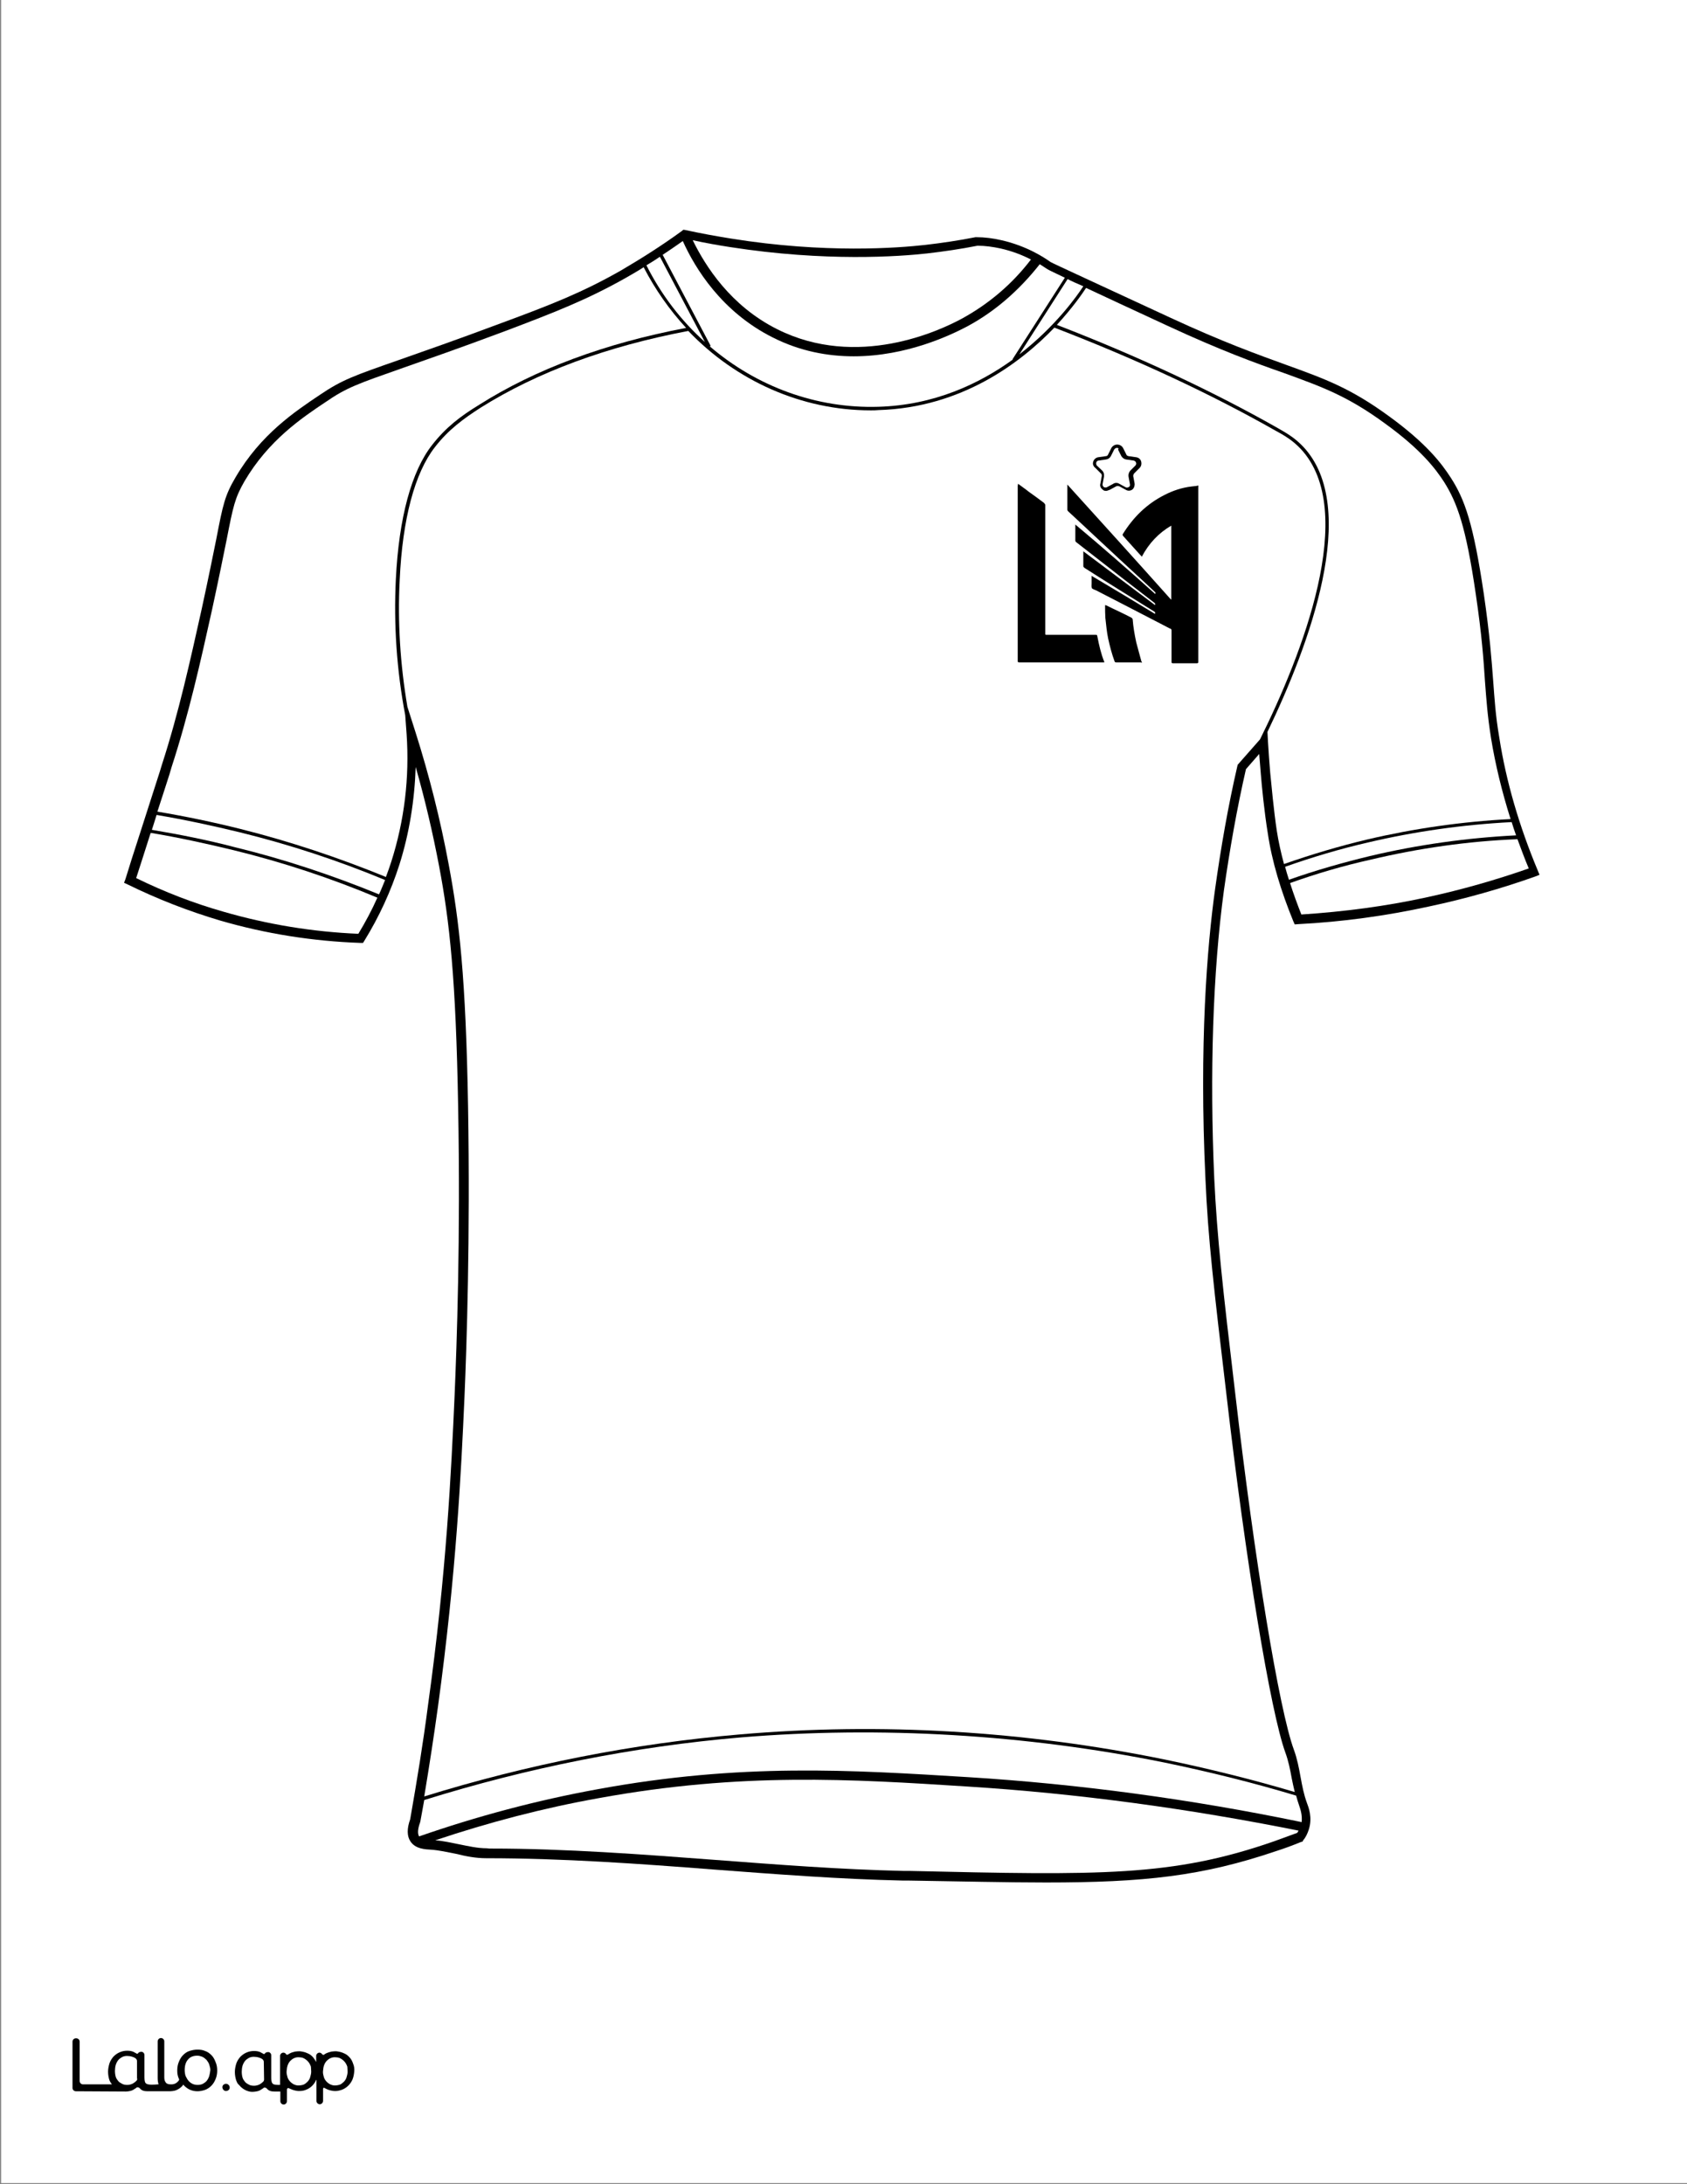 <?xml version="1.0" encoding="utf-8"?>
<!-- Generator: Adobe Illustrator 26.1.0, SVG Export Plug-In . SVG Version: 6.00 Build 0)  -->
<svg version="1.1" id="Layer_1" data-layer="Layer_1" xmlns="http://www.w3.org/2000/svg" xmlns:xlink="http://www.w3.org/1999/xlink" x="0px" y="0px"
	 viewBox="0 0 612 792" style="enable-background:new 0 0 612 792;" xml:space="preserve">
<rect x="0" y="0" width="612" height="792" fill="#808080" stroke="none"/>
<style type="text/css">
	.st0{fill:#FFFFFF;}
	.st1{fill:#010101;}
</style>
<g id="Black">
	<rect x="23.5" y="22.2" width="576.4" height="745.2"/>
</g>
<g id="Color">
	<path class="st0" d="M84.8,308.3c-9.9-2.4-20-4.6-30.1-6.3c-0.1,0.2-0.1,0.3-0.2,0.5c-2.1,6.5-3.8,12-5.1,15.9
		c10.2,5,20.8,9.1,31.7,12.2c15.9,4.6,32.3,7.3,48.9,8c2.6-4.3,4.9-8.6,6.9-13.1C120,318.4,102.4,312.6,84.8,308.3z"/>
	<path class="st0" d="M152,665.9c21-7.3,42.7-13.1,64.7-17.1c52.1-9.6,92.1-7,134.5-4.4c40.3,2.5,80.9,8,121,16.3
		c0.3-2.6-0.5-4.8-0.9-6c-0.4-1.2-0.8-2.4-1.1-3.6c-15.6-4.7-31.8-8.7-47.8-12c-50.3-10.2-103.3-13.3-153.7-9.1
		c-38.7,3.3-77.3,11-114.8,22.7c-0.5,2.6-0.9,5.2-1.4,7.7l-0.1,0.4c-0.8,2.2-1,4-0.4,5C151.9,665.8,152,665.9,152,665.9z"/>
	<path class="st0" d="M147,259.3c-3.1-16.3-4.2-32.9-3.4-49.2c1.1-22.4,5.7-39.3,13.2-48.8c5-6.4,10.3-10.4,17-14.5
		c20.4-12.9,45.6-22.3,75.1-27.9c-6-6.5-11.2-13.9-15.4-22c-2,1.3-4.1,2.5-6.2,3.7c-14.3,8.1-26.2,12.7-43.9,19.4
		c-17.1,6.4-28.7,10.4-37.2,13.4c-16.5,5.8-20.4,7.1-28.1,12.4c-8.7,5.8-20.7,13.9-29.4,28.7c-3.5,6.1-4.1,9-6.5,21.3
		c-1.2,5.9-2.8,13.9-5.3,25.4c-4.1,18.5-8.4,37.8-14.7,57.1l-0.7,2.4c-0.9,2.8-2.4,7.5-4.4,13.6c10.1,1.7,20.2,3.8,30.2,6.3
		c17.9,4.5,35.6,10.4,52.7,17.4c0.7-1.8,1.3-3.6,1.9-5.4c4.8-15,6.7-30.6,5.6-46.5L147,259.3z"/>
	<path class="st0" d="M137.5,324.3c0.8-1.7,1.5-3.5,2.2-5.2c-17.1-7.1-34.8-12.9-52.7-17.3c-9.9-2.4-20.1-4.6-30.2-6.3
		c-0.5,1.7-1.1,3.5-1.7,5.4c10.1,1.7,20.2,3.7,30.1,6.3C102.9,311.5,120.4,317.3,137.5,324.3z"/>
	<path class="st0" d="M466.2,314.3c0.4,1.6,0.9,3.1,1.4,4.7c9.6-3.4,19.5-6.2,29.4-8.6c17.3-4.1,35.2-6.6,53-7.5
		c-0.6-1.6-1.1-3.2-1.6-4.8c-17.6,0.9-35.2,3.4-52.2,7.4C486.2,307.8,476.1,310.8,466.2,314.3z"/>
	<path class="st0" d="M387.3,101.2l-17.5,27.3c13.2-10.2,21-21.3,23.2-24.7C390.7,102.8,388.8,102,387.3,101.2z"/>
	<path class="st0" d="M350.8,118.4c-5.9,3.1-21.9,10.8-41.1,10.8c-9.3,0-19.4-1.8-29.3-6.8c-18.6-9.3-28.3-25.2-32.7-35
		c-2.4,1.7-4.9,3.4-7.3,5l17.4,33l-0.3,0.2c16.9,14.5,38.6,22.6,61.2,21.9c20.2-0.6,36.5-8.3,48.7-17.1l-0.1-0.1l19-29.6
		c-4.6-2.2-6.1-2.9-6.3-3.1l-0.2-0.1c-0.6-0.4-1.5-1-2.6-1.7C369.7,105.3,360.9,113,350.8,118.4z"/>
	<path class="st0" d="M255.7,124l-16.3-30.9c-1.6,1.1-3.2,2.1-4.9,3.1C239.9,106.9,247.1,116.3,255.7,124z"/>
	<path class="st0" d="M282,119.4c29,14.5,58.8,0.6,67.2-4c9.6-5.3,18-12.4,24.8-21.3c-2.9-1.5-6.6-3-11-4c-2.8-0.6-5.6-1-8.4-1
		c-6.1,1.2-12.2,2.1-18.3,2.8c-9.9,1.1-36.7,3.1-71.4-2.3c-4.5-0.7-9.1-1.5-13.6-2.5C255.9,96.5,265,110.9,282,119.4z"/>
	<path class="st0" d="M496,304.4c17-4,34.5-6.5,52-7.4c-3.1-9.8-5.5-19.6-7.1-29.4c-1.3-8.2-1.7-14.1-2.2-20.7
		c-0.5-7.6-1.1-16.4-3.3-31.3c-3.6-24.8-6.8-33.3-11.5-40.8c-3.1-4.8-8.4-11.8-21.4-21.2c-13.8-10.1-22.9-13.3-36.6-18.3
		c-10.3-3.6-23-8.2-42.2-17.1c-13.6-6.3-23.1-10.7-29.7-13.8c-1.3,2-4.9,7.2-10.6,13.4c29.8,11.5,56.8,24.2,80.1,37.4
		c3.9,2.2,6.4,3.8,9.2,6.7c21,22.2,2.1,72.4-12.9,103.5l0.2,3.7c0.2,3.6,0.5,7.4,0.8,11.1c0.4,4,1.3,13.9,2.4,21.1
		c0.6,3.9,1.5,7.9,2.6,12C475.8,309.8,485.9,306.8,496,304.4z"/>
	<path class="st0" d="M471.8,162.7c-2.7-2.8-5.1-4.4-9-6.5c-23.4-13.3-50.4-25.9-80.3-37.4c-12.2,12.7-33.6,29-63.8,29.9
		c-1,0.1-1.8,0.1-2.8,0.1c-25.1,0-48.9-10.7-66.2-28.8c-29.6,5.6-54.9,15-75.3,27.8c-6.4,4.1-11.8,8.1-16.6,14.3
		c-7.3,9.3-11.8,26-12.8,48.2c-0.8,15.2,0.2,30.7,2.8,46l2.9,9.1c5,15.7,9.1,32,12.1,48.2c3.8,20.2,6.2,40.9,7,87.6
		c0.8,48-0.5,86.6-1.3,105.4c-1.2,27-3,64-9.6,112.1c-1.5,10.9-3.2,21.9-5,32.7c37.4-11.6,75.9-19.2,114.6-22.5
		c51.1-4.4,103-1.3,154,9.1c15.9,3.3,31.7,7.2,47.2,11.8c-0.4-1.7-0.8-3.4-1.1-5c-0.6-3.3-1.2-6.3-2.3-9.3
		c-5.3-14.5-14.4-69.2-21.4-130c-4.5-37.8-6.7-56.8-7.6-78.1c-2.3-48.8,0.6-84.1,3.5-105c2.1-15,4.7-30,8.1-44.7l0.1-0.4l8.1-9.2
		C472.2,237.7,493,185.2,471.8,162.7z M396.6,167.4c0.2-0.8,1-1.5,1.8-1.6l2.8-0.4c0.4,0,0.6-0.2,0.8-0.6l1.2-2.4
		c0.4-0.7,1.2-1.2,2.1-1.2s1.7,0.5,2.1,1.2l1.2,2.4c0.1,0.4,0.5,0.5,0.8,0.6l2.8,0.4c0.8,0.1,1.6,0.7,1.8,1.6s0,1.7-0.6,2.3
		l-1.9,1.9c-0.2,0.2-0.4,0.6-0.4,1l0.5,2.7c0.1,0.8-0.2,1.7-0.8,2.2c-0.7,0.5-1.6,0.6-2.4,0.1l-2.4-1.3c-0.4-0.1-0.7-0.1-1,0
		l-2.4,1.3c-0.6,0.2-1,0.4-1.3,0.4c-0.5,0-1-0.1-1.3-0.5c-0.7-0.5-1.1-1.3-0.8-2.2l0.5-2.7c0-0.4,0-0.7-0.4-1l-1.9-1.9
		C396.6,169.1,396.3,168.2,396.6,167.4z M400.6,240.2c-0.1,0-0.4,0-0.5,0c-10.1,0-20.1,0-30.3,0c-0.5,0-0.6-0.1-0.6-0.6
		c0-21.2,0-42.4,0-63.6c0.1-0.1,0.1-0.2,0.1-0.6c1.3,1,2.7,1.9,3.9,2.9c1.8,1.3,3.8,2.7,5.6,4.1c0.1,0.1,0.2,0.4,0.4,0.6
		c0,0.1,0,0.2,0,0.5c0,15.3,0,30.4,0,45.7c0,0.1,0,0.2,0,0.4c0,0.6,0,0.6,0.6,0.6c5.8,0,11.6,0,17.6,0c0.6,0,0.6,0,0.7,0.6
		c0.6,3.1,1.3,6.2,2.5,9.2C400.6,239.9,400.6,240.1,400.6,240.2z M413.8,240.2c-2.9,0-5.9,0-8.8,0c-0.4,0-0.6-0.1-0.7-0.5
		c-1-2.7-1.7-5.5-2.3-8.2c-0.5-2.4-0.7-4.8-1-7.4c-0.1-1.5-0.1-2.9-0.1-4.2c0-0.1,0-0.2,0-0.5c0.1,0,0.2,0.1,0.4,0.1
		c3,1.5,6.2,2.9,9.2,4.5c0.1,0.1,0.4,0.4,0.4,0.5c0.2,2.8,0.7,5.6,1.3,8.4c0.6,2.4,1.3,4.7,1.9,7c0.1,0,0.1,0.1,0.2,0.4
		C414,240.2,413.9,240.2,413.8,240.2z M434.7,176.5c0,0.1,0,0.2,0,0.4c0,21,0,41.9,0,62.9c0,0.1,0,0.2,0,0.2c0,0.4-0.1,0.5-0.5,0.5
		c-2.9,0-5.8,0-8.7,0c-0.4,0-0.5-0.1-0.5-0.5c0-3.8,0-7.5,0-11.3c0-0.5-0.1-0.7-0.6-0.8c-8.8-4.6-17.8-9.2-26.7-13.8
		c-0.5-0.2-1.3-0.5-1.6-0.8c-0.2-0.5-0.1-1.2-0.1-1.8c0-0.8,0-1.7,0-2.7c7.8,4.6,15.4,9.2,23,13.8c0.1-0.4,0.1-0.6-0.2-0.8
		c-8.5-5.3-17-10.5-25.4-15.9c-0.1-0.1-0.4-0.4-0.4-0.5c0-1.8,0-3.5,0-5.5c8.7,6.5,17.3,13,26,19.5c0.2-0.4,0-0.6-0.2-0.8
		c-3.9-3-7.9-6.1-11.8-9.1c-5.6-4.4-11.1-8.6-16.7-13c-0.1-0.1-0.2-0.4-0.2-0.5c0-1.8,0-3.8,0-5.6c0,0,0-0.1,0-0.2
		c9.7,8.1,19.4,16.6,29,25.2c0.2-0.5,0-0.7-0.2-0.8c-4.1-3.9-8.2-7.6-12.4-11.5c-6.3-5.8-12.6-11.8-18.9-17.6
		c-0.1-0.1-0.4-0.4-0.4-0.6c0-3,0-6.1,0-9c0,0,0-0.1,0-0.2c12.6,13.9,25.1,27.7,37.6,41.7h0.1c0-8.8,0-17.8,0-26.8
		c-4.6,2.7-8.1,6.4-10.7,11.3c-0.1-0.2-0.2-0.4-0.4-0.5c-2.2-2.4-4.2-4.7-6.4-7.1c-0.1-0.2-0.2-0.4-0.1-0.6
		c3.8-6.1,8.6-10.9,15.1-14.2c3.1-1.6,6.4-2.7,9.9-3.1c0.6-0.1,1.2-0.1,1.8-0.2C434.6,176,434.9,176,434.7,176.5z"/>
	<path class="st0" d="M497.3,311.7c-9.9,2.2-19.8,5.1-29.3,8.5c1.2,3.8,2.6,7.6,4.1,11.4c15.4-1,30.8-3,45.8-6.3
		c12.4-2.7,24.7-6.2,36.7-10.4c-1.5-3.5-2.8-7.1-4.1-10.6C532.5,305,514.6,307.6,497.3,311.7z"/>
	<path class="st0" d="M350.9,647.8c-42.2-2.7-82-5.2-133.6,4.2c-20.2,3.6-40,8.8-59.4,15.3c2.9,0.2,5.8,0.9,8.4,1.4
		c3.5,0.7,6.9,1.5,10.3,1.5c0.6,0.1,1.1,0.1,1.6,0.1c27.1,0,54.6,2.1,81.2,4.1c22.4,1.7,45.6,3.5,68.3,4h2.1
		c69.5,1.6,95.5,2.1,132.3-10.7c2.8-1,5.7-2.1,8.5-3.1c0.2-0.3,0.3-0.5,0.5-0.8C431.2,655.8,390.8,650.3,350.9,647.8z"/>
	<path class="st0" d="M399.9,170.7c0.5,0.5,0.7,1.2,0.6,2.1l-0.5,2.7c-0.1,0.4,0.1,0.8,0.4,1.1c0.4,0.2,0.7,0.2,1.1,0.1l2.4-1.3
		c0.6-0.4,1.5-0.4,2.1,0l2.4,1.3c0.4,0.2,0.7,0.1,1.1-0.1c0.4-0.2,0.5-0.6,0.4-1.1l-0.5-2.7c-0.1-0.7,0.1-1.5,0.6-2.1l1.9-1.9
		c0.2-0.2,0.4-0.7,0.2-1.1c-0.1-0.4-0.5-0.6-0.8-0.7l-2.8-0.4c-0.7-0.1-1.3-0.6-1.7-1.2l-1.2-2.4c0.4-0.4,0-0.6-0.4-0.6
		s-0.7,0.2-1,0.6l-1.2,2.4c-0.4,0.7-1,1.1-1.7,1.2l-2.8,0.4c-0.4,0-0.7,0.4-0.8,0.7c-0.1,0.4,0,0.8,0.2,1.1L399.9,170.7z"/>
	<path class="st0" d="M0.4-0.4v792h612v-792H0.4z M557.3,317.7c-12.6,4.5-25.7,8.2-38.9,11c-15.6,3.4-31.6,5.6-47.5,6.4l-1.2,0.1
		l-0.5-1.1c-4.5-11-7.8-21.8-9.3-32.1c-1.2-7.3-2.2-17.3-2.5-21.3c-0.2-2.4-0.4-4.8-0.6-7.3l-4.8,5.5c-3.3,14.4-5.9,29.2-8,44
		c-4,29.4-5.2,66.6-3.5,104.4c1,21.1,3.1,40.1,7.6,77.9c7,60.6,16,115,21.3,129.3c1.2,3.3,1.8,6.5,2.4,9.8s1.2,6.4,2.3,9.4
		c0.6,1.6,2.1,5.3,0.7,9.7c-0.5,1.5-1.1,2.8-2.1,4l-0.2,0.4l-0.5,0.1c-2.9,1.2-5.9,2.3-9,3.3c-26.8,9.1-47.9,11.4-83.6,11.4
		c-13.9,0-30.2-0.4-49.8-0.7h-2.1c-22.9-0.5-46-2.3-68.6-4c-27-2.1-54.9-4.1-82.4-4.1c0,0,0,0-0.1,0c-3.8,0-7.4-0.7-11-1.6
		c-3.1-0.6-6.1-1.3-9.1-1.5c-1.8-0.1-5.6-0.2-7.4-3c-1.3-1.9-1.3-4.7-0.1-8c2.4-13.7,4.7-27.6,6.5-41.6c6.7-48,8.4-84.8,9.6-111.7
		c0.8-18.8,2.2-57.3,1.3-105.2c-0.8-46.4-3.1-67.1-6.9-87.1c-2.3-12.1-5.1-24.1-8.5-36c-0.4,12.1-2.3,24-5.9,35.4
		c-3.1,9.7-7.4,19-12.7,27.6l-0.5,0.8h-1c-17.2-0.6-34.3-3.3-50.8-8.1c-11.5-3.4-22.8-7.8-33.6-13.1l-1.3-0.6l0.5-1.3
		c1.2-4,3.1-9.9,5.5-17.3c3.3-10.3,5.7-17.8,7-21.8l0.7-2.3c6.2-19.1,10.4-38.3,14.5-56.7c2.5-11.5,4.1-19.5,5.3-25.4
		c2.4-12.5,3.1-15.7,7-22.3c9.1-15.5,21.4-23.7,30.5-29.8c8.1-5.5,12.5-7,28.8-12.7c8.5-3,20.1-7,37.2-13.4
		c17.6-6.5,29.2-11,43.4-19.1c7.5-4.4,14.9-9.1,21.9-14.2l0.6-0.5l0.7,0.1c5.5,1.2,11,2.2,16.6,3.1c34.2,5.5,60.7,3.4,70.5,2.3
		c6.1-0.7,12.1-1.6,18.2-2.8h0.1h0.1c3.1,0,6.2,0.4,9.2,1.1c9.3,2.1,15.7,6.4,17.8,7.9l0.2,0.1c0.8,0.5,17,7.9,43.5,20.2
		c19,8.8,31.6,13.3,41.8,17c14.1,5.1,23.3,8.4,37.4,18.7c13.6,9.9,19,17.1,22.3,22.2c5.1,7.9,8.2,16.6,12,42.2
		c2.2,15.1,2.8,23.9,3.4,31.6c0.5,6.5,0.8,12.2,2.2,20.4c2.5,16.1,7.3,32.3,13.9,48.1l0.7,1.7L557.3,317.7z"/>
	<path class="st1" d="M76.7,745.2c-0.7-0.7-1.4-1.2-2.3-1.5c-0.9-0.4-1.8-0.5-2.8-0.5s-1.9,0.2-2.9,0.5c-0.9,0.3-1.6,0.8-2.3,1.5
		c-0.6,0.6-1.1,1.4-1.5,2.4c-0.4,0.9-0.6,2-0.6,3.1s0.1,1.7,0.4,2.6c0.1,0.2,0.3,0.7,0.3,0.8c-0.2,0.6-1.1,1.4-2,1.6
		c-0.3,0.1-0.7,0.1-1,0.1c-0.7,0-1.4-0.1-1.8-0.6c-0.4-0.5-0.6-1-0.6-2v-13c0-0.7-0.6-1.2-1.2-1.2l0,0c-0.7,0-1.2,0.6-1.2,1.2v13.3
		c0,0.9,0.1,1.6,0.3,2.2c0,0.1,0,0.1,0.1,0.1c-0.1,0-0.2,0-0.4,0c-1,0.1-3.5,0.3-4.2-0.3c-0.1-0.1-0.1-0.1-0.2-0.2
		c-0.4-0.5-0.4-1.7-0.4-2.3v-7.9c0-0.5-0.4-1-0.9-1.1c-0.1,0-1-0.1-1.4,0.5l0,0c-0.1,0.2-0.4,0.3-0.6,0.1c-0.4-0.2-0.7-0.4-1.1-0.6
		c-0.7-0.3-1.4-0.4-2.3-0.4c-1.9,0-3.7,0.8-5,2.2c-0.6,0.7-1.1,1.5-1.4,2.4c-0.3,1-0.5,2-0.5,3c0,1.1,0.2,2.2,0.5,3.1
		c0.2,0.5,0.5,1,0.9,1.5H30.1c-0.7,0-1.2-0.6-1.2-1.2v-14.3c0-0.7-0.6-1.2-1.2-1.2h-0.2c-0.7,0-1.2,0.6-1.2,1.2v16.8
		c0,0.7,0.6,1.2,1.2,1.2l18.2,0.1c0.5,0,1-0.1,1.5-0.2c0.5-0.1,1-0.3,1.4-0.6c0.2-0.1,0.3-0.2,0.5-0.3c0.1-0.1,0.3-0.2,0.4-0.3
		c0.3-0.3,0.9-0.1,1.2,0.2c0.6,0.8,1.5,1.1,2.8,1.1h8.2c0.5,0,1.1-0.1,1.6-0.2c1-0.2,2.6-1.2,3.2-2.2c0.4,0.6,1.6,1.5,2.3,1.8
		c0.9,0.4,1.8,0.6,2.8,0.6s1.9-0.2,2.8-0.5c1.8-0.7,3.1-2.1,3.8-3.9c0.4-0.9,0.6-2,0.6-3.1c0-1.2-0.2-2.2-0.6-3.1
		C77.8,746.6,77.3,745.8,76.7,745.2z M49.8,753.7L49.8,753.7c0,0.3-0.1,0.6-0.3,0.8c-0.4,0.4-0.8,0.7-1.3,1c-0.6,0.3-1.3,0.5-2,0.5
		s-1.4-0.1-1.9-0.4c-0.5-0.3-1-0.5-1.4-1s-0.7-0.9-0.9-1.5c-0.2-0.7-0.3-1.4-0.3-2.2c0-0.7,0.1-1.5,0.3-2.2c0.2-0.6,0.5-1.2,0.9-1.7
		s0.9-0.8,1.4-1.1c0.6-0.3,1.2-0.4,1.8-0.4s1.3,0.1,1.9,0.3c0.4,0.1,0.8,0.3,1.1,0.5s0.6,0.6,0.6,1v6.4H49.8z M75.9,752.8
		c-0.2,0.6-0.5,1.2-0.9,1.7s-0.9,0.8-1.4,1.1c-0.6,0.3-1.3,0.4-1.9,0.4s-1.3-0.1-1.9-0.4c-0.6-0.3-1.1-0.7-1.5-1.2s-0.7-1.1-1-1.7
		c-0.2-0.7-0.3-1.4-0.3-2.1c0-1.6,0.4-2.9,1.2-3.8c0.8-1,2-1.4,3.4-1.4c0.6,0,1.3,0.2,1.8,0.4c0.6,0.3,1.1,0.7,1.5,1.1
		c0.4,0.5,0.8,1.1,1,1.7c0.2,0.7,0.4,1.3,0.4,2C76.2,751.4,76.1,752.1,75.9,752.8z"/>
	<path class="st1" d="M106.6,761.2C106.7,761.1,106.6,761.2,106.6,761.2L106.6,761.2z"/>
	<path class="st1" d="M119.8,761.2C119.8,761.1,119.8,761.2,119.8,761.2L119.8,761.2z"/>
	<path class="st1" d="M128.1,748.3c-0.3-0.9-0.7-1.7-1.3-2.3c-0.6-0.7-1.3-1.2-2.1-1.5c-0.8-0.4-1.8-0.6-2.7-0.7
		c-0.5,0-1.1,0-1.6,0.1c0,0,0,0-0.1,0c-0.4,0.1-0.8,0.2-1.1,0.3c-0.6,0.2-1.1,0.4-1.6,0.8c-0.2,0.2-0.5,0.1-0.7-0.1
		c-0.2-0.3-0.6-0.6-1-0.6l0,0c-0.7,0-1.2,0.6-1.2,1.2v2.2c-0.3-0.6-0.7-1.2-1.1-1.7c-0.6-0.7-1.3-1.2-2.1-1.5
		c-0.8-0.4-1.8-0.6-2.7-0.7c-0.5,0-1.1,0-1.6,0.1c0,0,0,0-0.1,0c-0.4,0.1-0.8,0.2-1.1,0.3c-0.6,0.2-1.1,0.5-1.6,0.8
		c-0.2,0.1-0.4,0.1-0.6-0.1c-0.2-0.4-0.6-0.6-1-0.6l0,0c-0.7,0-1.2,0.6-1.2,1.2V756c-1,0-2.2,0-2.6-0.4c-0.1-0.1-0.1-0.1-0.2-0.2
		c-0.4-0.5-0.4-1.7-0.4-2.3v-7.9c0-0.5-0.4-1-0.9-1.1l0,0c-0.1,0-1-0.1-1.4,0.5l0,0c-0.1,0.2-0.4,0.3-0.6,0.1
		c-0.4-0.2-0.7-0.4-1.1-0.6c-0.7-0.3-1.4-0.4-2.3-0.4c-1.9,0-3.7,0.8-5,2.2c-0.6,0.7-1.1,1.5-1.4,2.4c-0.3,1-0.5,2-0.5,3
		c0,1.1,0.2,2.2,0.5,3.1c0.1,0.3,0.3,0.6,0.4,0.9c0,0,0,0.1,0.1,0.1c0,0.1,0.1,0.1,0.1,0.2c0.1,0.1,0.2,0.2,0.3,0.3l0,0
		c0,0,0.1,0.1,0.2,0.2c0.3,0.4,1.9,2.2,4.4,2.4c0.1,0,0.3,0,0.6,0c0.5,0,1-0.1,1.5-0.2c0.5-0.1,1-0.3,1.4-0.6
		c0.2-0.1,0.3-0.2,0.5-0.3c0.1-0.1,0.3-0.2,0.4-0.3c0.3-0.3,0.9-0.1,1.2,0.2c0.6,0.8,1.5,1.1,2.8,1.1h2.1v3.5c0,0.7,0.6,1.2,1.2,1.2
		l0,0c0.7,0,1.2-0.6,1.2-1.2v-4.3c0-0.3,0.4-0.6,0.7-0.4l0.7,0.3c0.8,0.4,1.7,0.6,2.6,0.7c0.4,0,1.6,0.1,2.8-0.4
		c2.3-0.8,3.4-2.7,3.8-3.6c0-0.1,0.1,0,0.1,0v7.6c0,0.7,0.6,1.2,1.2,1.2l0,0c0.7,0,1.2-0.6,1.2-1.2v-4.4c0-0.3,0.3-0.5,0.5-0.3
		l0.8,0.4c0.8,0.4,1.7,0.6,2.6,0.7c0.9,0.1,1.9-0.1,2.8-0.4c1.7-0.6,3.1-1.9,3.9-3.6c0.4-0.9,0.6-1.9,0.7-3
		C128.6,750.2,128.5,749.2,128.1,748.3z M95.8,754c0,0.3-0.1,0.6-0.3,0.8c-0.4,0.4-0.8,0.7-1.3,1c-0.6,0.3-1.3,0.5-2,0.5
		s-1.4-0.1-1.9-0.4c-0.5-0.3-1-0.5-1.4-1s-0.7-0.9-0.9-1.5c-0.2-0.7-0.3-1.4-0.3-2.2c0-0.7,0.1-1.5,0.3-2.2c0.2-0.6,0.5-1.2,0.9-1.7
		s0.9-0.8,1.4-1.1c0.6-0.3,1.2-0.4,1.8-0.4c0.6,0,1.3,0.1,1.9,0.3c0.4,0.1,0.8,0.3,1.1,0.5c0.3,0.2,0.6,0.6,0.6,1L95.8,754z
		 M112.9,751.2c0,0.7-0.2,1.4-0.4,2.1c-0.2,0.6-0.5,1.1-1,1.6c-0.4,0.4-0.9,0.8-1.4,1c-0.6,0.2-1.3,0.3-1.9,0.3s-1.2-0.2-1.8-0.5
		c-0.5-0.3-1-0.7-1.4-1.2s-0.7-1.1-0.8-1.7c-0.2-0.7-0.3-1.3-0.2-2c0.1-1.5,0.5-2.7,1.4-3.6c0.4-0.4,0.8-0.7,1.3-0.9
		c0.6-0.3,1.3-0.4,2.1-0.3c0.4,0,0.8,0.1,1.1,0.2c0.2,0.1,0.4,0.2,0.6,0.3c0.5,0.3,1,0.7,1.4,1.2s0.7,1.1,0.9,1.7
		C112.8,749.9,112.9,750.6,112.9,751.2z M126.1,751.2c0,0.7-0.2,1.4-0.4,2.1c-0.2,0.6-0.5,1.1-1,1.6c-0.4,0.4-0.9,0.8-1.4,1
		c-0.6,0.2-1.3,0.3-1.9,0.3s-1.2-0.2-1.8-0.5c-0.5-0.3-1-0.7-1.4-1.2s-0.7-1.1-0.8-1.7c-0.2-0.7-0.3-1.3-0.2-2
		c0.1-1.5,0.5-2.7,1.4-3.6c0.4-0.4,0.8-0.7,1.3-0.9c0.6-0.3,1.3-0.4,2.1-0.3c0.4,0,0.8,0.1,1.1,0.2c0.2,0.1,0.4,0.2,0.6,0.3
		c0.5,0.3,1,0.7,1.4,1.2s0.7,1.1,0.9,1.7C126,749.9,126.1,750.6,126.1,751.2z"/>
	<path class="st1" d="M82.2,755.6c-0.9-0.1-1.7,0.6-1.5,1.5c0.1,0.5,0.5,1,1.1,1.1c0.9,0.1,1.7-0.6,1.5-1.5
		C83.2,756.1,82.7,755.7,82.2,755.6z"/>
</g>
</svg>
